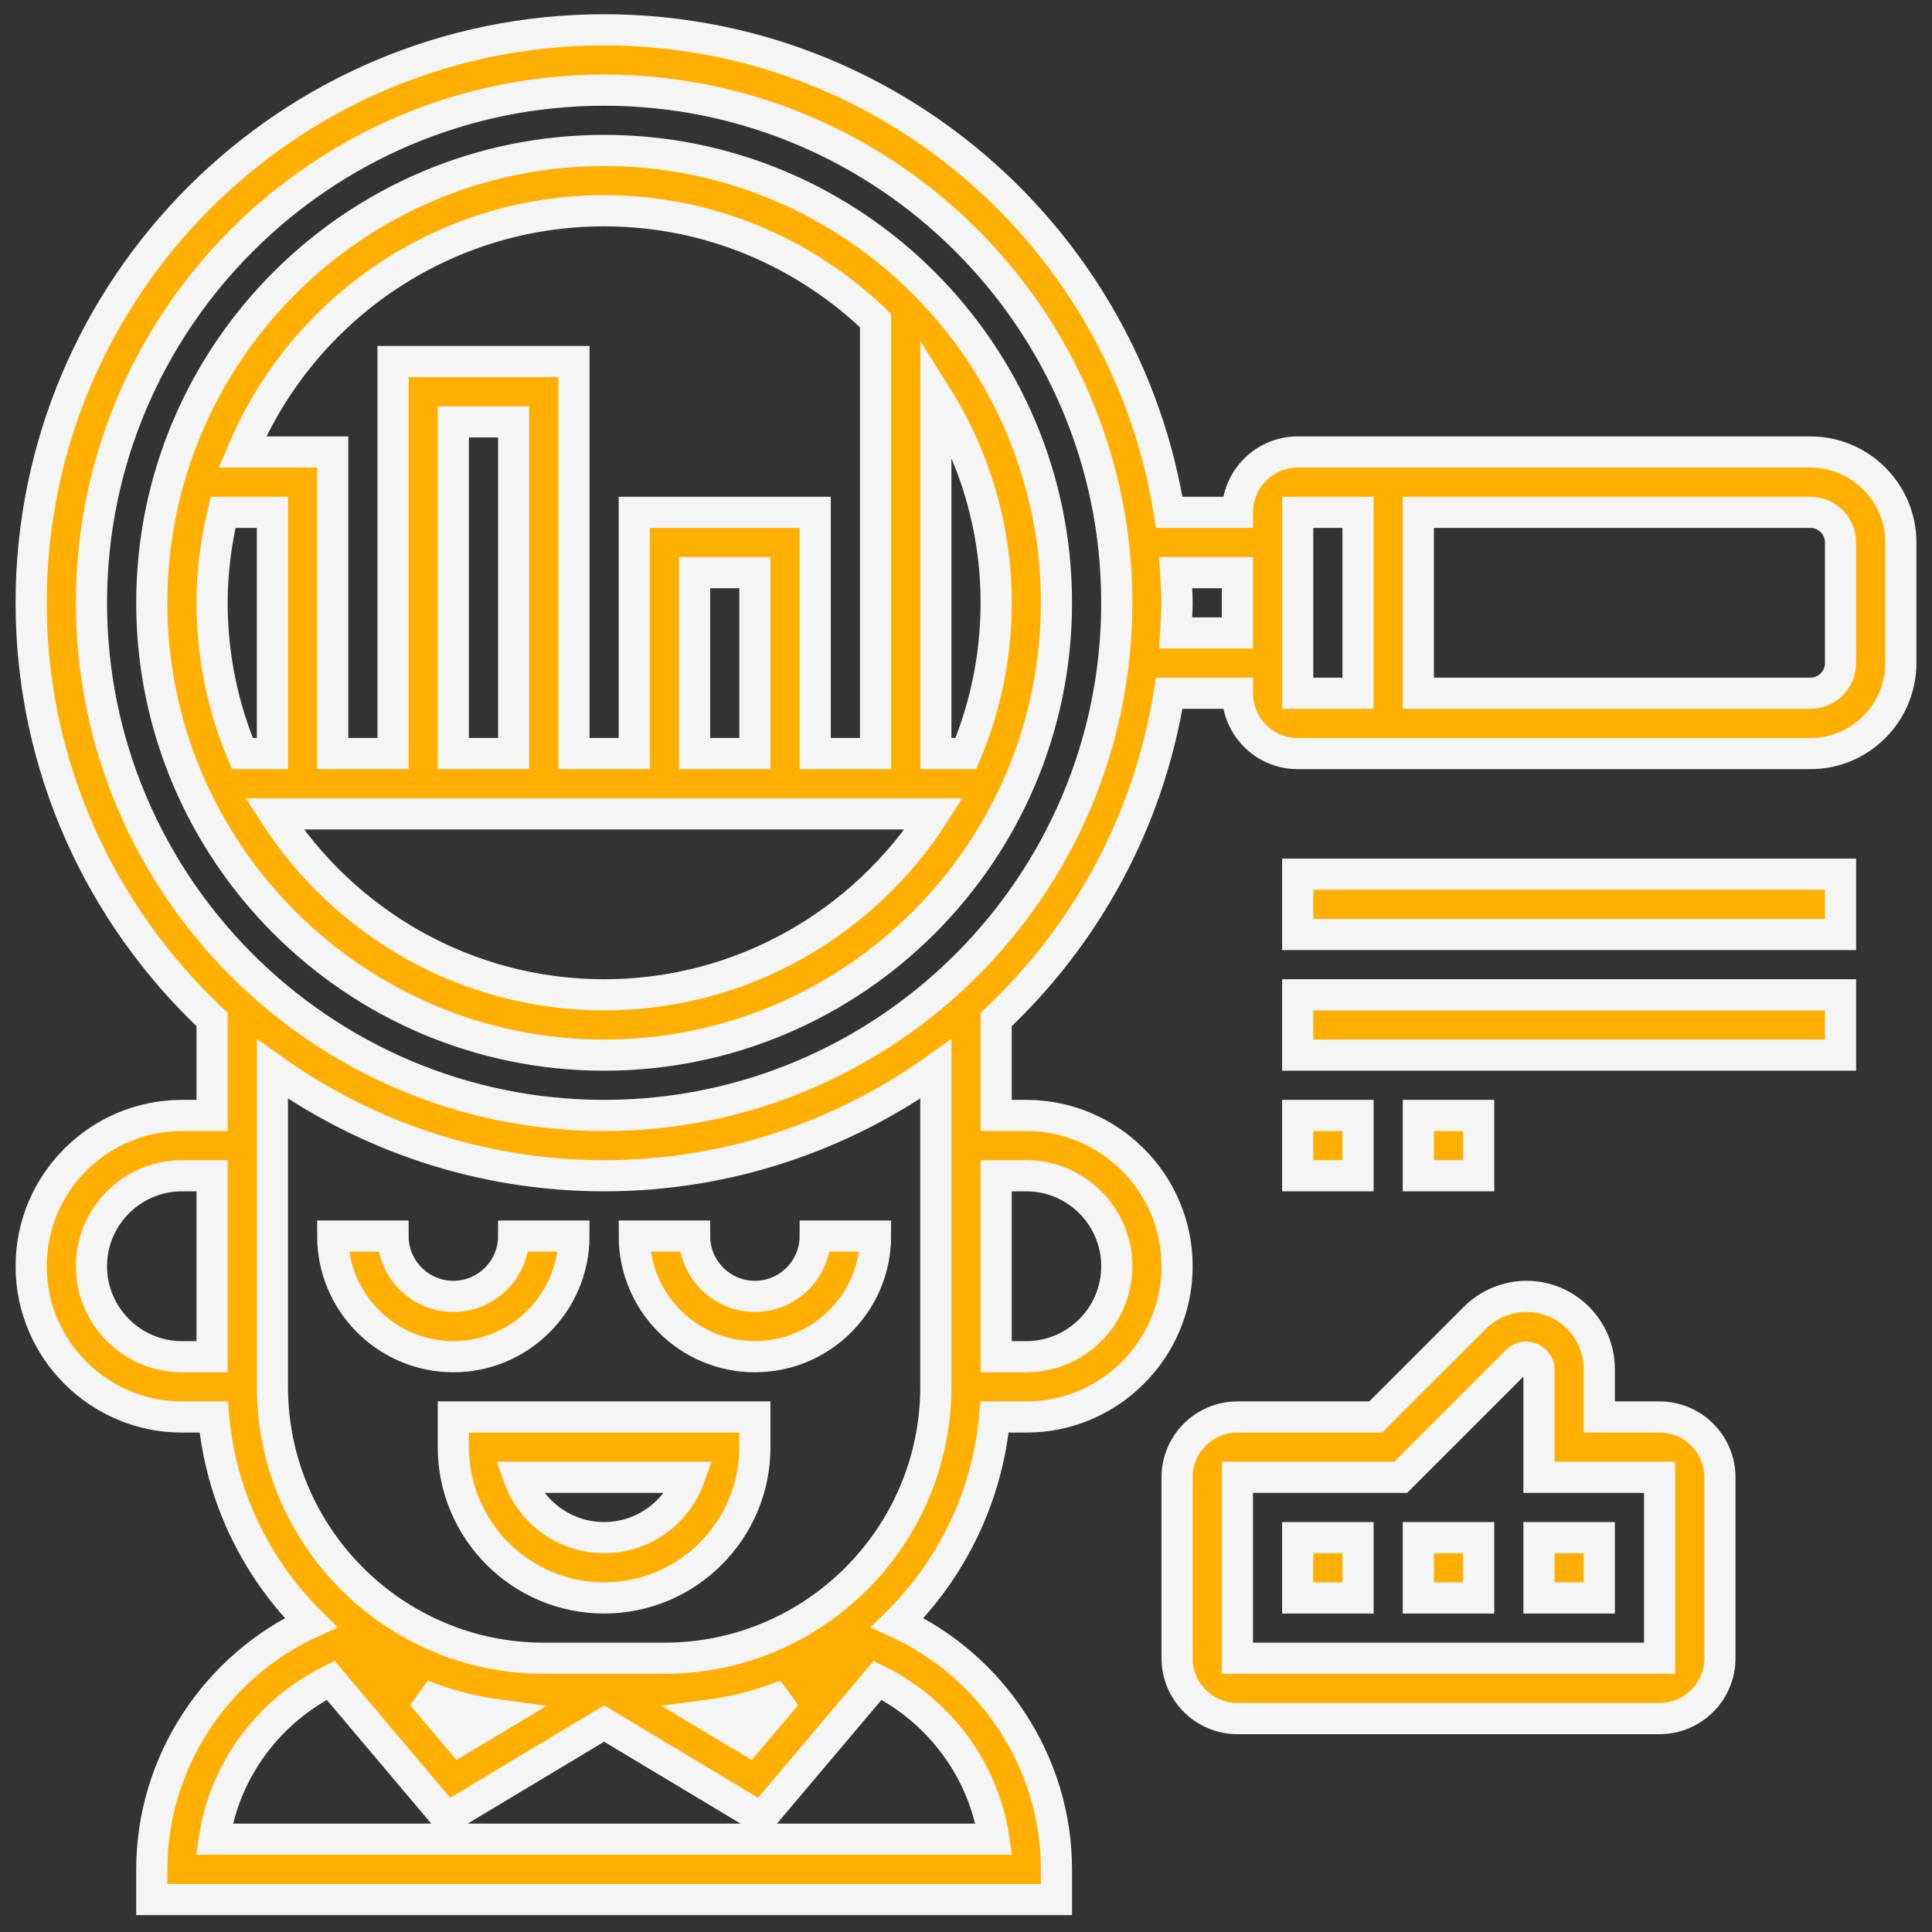 <svg xmlns="http://www.w3.org/2000/svg" width="62" height="62" viewBox="0 0 62 62" fill="none"><rect x="0" y="0" width="62" height="62" fill="#333333" stroke="none"/><path d="M19.387 4.828C11.383 4.828 4.871 11.34 4.871 19.344C4.871 27.348 11.383 33.86 19.387 33.86C27.391 33.86 33.903 27.348 33.903 19.344C33.903 11.34 27.391 4.828 19.387 4.828ZM19.387 6.763C22.767 6.763 25.834 8.111 28.097 10.287V24.183H26.161V16.441H20.355V24.183H18.419V11.602H12.613V24.183H10.677V14.505H7.777C9.677 9.964 14.164 6.763 19.387 6.763ZM24.226 24.183H22.29V18.376H24.226V24.183ZM16.484 24.183H14.548V13.538H16.484V24.183ZM7.158 16.441H8.742V24.183H7.777C7.154 22.692 6.806 21.058 6.806 19.344C6.806 18.343 6.936 17.375 7.158 16.441ZM19.387 31.925C14.945 31.925 11.042 29.604 8.803 26.118H29.971C27.732 29.604 23.829 31.925 19.387 31.925ZM30.997 24.183H30.032V12.67C31.252 14.607 31.968 16.891 31.968 19.344C31.968 21.058 31.62 22.692 30.997 24.183Z" fill="#FFAF00"></path><path d="M58.097 14.505H41.645C40.578 14.505 39.71 15.373 39.71 16.441H37.522C36.123 7.68 28.535 0.957 19.387 0.957C9.248 0.957 1 9.205 1 19.344C1 24.614 3.241 29.361 6.806 32.716V35.796H5.839C3.171 35.796 1 37.966 1 40.635C1 43.303 3.171 45.473 5.839 45.473H6.856C7.089 48.044 8.237 50.353 9.974 52.071C6.937 53.466 4.871 56.553 4.871 59.989V60.957H33.903V59.989C33.903 56.553 31.837 53.466 28.8 52.071C30.537 50.353 31.685 48.044 31.918 45.473H32.935C35.603 45.473 37.774 43.303 37.774 40.635C37.774 37.966 35.603 35.796 32.935 35.796H31.968V32.716C34.863 29.991 36.867 26.346 37.522 22.247H39.71C39.71 23.315 40.578 24.183 41.645 24.183H58.097C59.697 24.183 61 22.88 61 21.28V17.409C61 15.808 59.697 14.505 58.097 14.505ZM2.935 40.635C2.935 39.034 4.238 37.731 5.839 37.731H6.806V43.538H5.839C4.238 43.538 2.935 42.235 2.935 40.635ZM31.897 59.022H6.877C7.201 56.809 8.628 54.903 10.611 53.923L14.34 58.339L19.387 55.311L24.434 58.339L28.164 53.923C30.146 54.903 31.573 56.809 31.897 59.022ZM13.545 54.398C14.342 54.714 15.185 54.934 16.063 55.049L14.757 55.833L13.545 54.398ZM22.712 55.049C23.59 54.934 24.433 54.714 25.23 54.398L24.019 55.833L22.712 55.049ZM32.935 37.731C34.536 37.731 35.839 39.034 35.839 40.635C35.839 42.235 34.536 43.538 32.935 43.538H31.968V37.731H32.935ZM30.032 44.505C30.032 49.308 26.125 53.215 21.323 53.215H17.452C12.65 53.215 8.742 49.308 8.742 44.505V34.308C11.75 36.455 15.418 37.731 19.387 37.731C23.356 37.731 27.024 36.455 30.032 34.308V44.505ZM19.387 35.796C10.316 35.796 2.935 28.416 2.935 19.344C2.935 10.273 10.316 2.893 19.387 2.893C28.459 2.893 35.839 10.273 35.839 19.344C35.839 28.416 28.459 35.796 19.387 35.796ZM37.725 20.312C37.742 19.99 37.774 19.671 37.774 19.344C37.774 19.017 37.742 18.699 37.725 18.376H39.71V20.312H37.725ZM41.645 16.441H43.581V22.247H41.645V16.441ZM59.065 21.28C59.065 21.813 58.63 22.247 58.097 22.247H45.516V16.441H58.097C58.63 16.441 59.065 16.875 59.065 17.409V21.28Z" fill="#FFAF00"></path><path d="M18.419 39.667H16.484C16.484 40.734 15.616 41.602 14.548 41.602C13.481 41.602 12.613 40.734 12.613 39.667H10.677C10.677 41.801 12.414 43.538 14.548 43.538C16.683 43.538 18.419 41.801 18.419 39.667Z" fill="#FFAF00"></path><path d="M24.226 43.538C26.361 43.538 28.097 41.801 28.097 39.667H26.161C26.161 40.734 25.293 41.602 24.226 41.602C23.158 41.602 22.29 40.734 22.29 39.667H20.355C20.355 41.801 22.091 43.538 24.226 43.538Z" fill="#FFAF00"></path><path d="M14.548 46.441C14.548 49.109 16.719 51.28 19.387 51.28C22.055 51.28 24.226 49.109 24.226 46.441V45.473H14.548V46.441ZM22.125 47.409C21.725 48.535 20.649 49.344 19.387 49.344C18.125 49.344 17.049 48.535 16.649 47.409H22.125Z" fill="#FFAF00"></path><path d="M41.645 28.054H59.065V29.989H41.645V28.054Z" fill="#FFAF00"></path><path d="M41.645 31.925H59.065V33.86H41.645V31.925Z" fill="#FFAF00"></path><path d="M41.645 35.796H43.581V37.731H41.645V35.796Z" fill="#FFAF00"></path><path d="M45.516 35.796H47.452V37.731H45.516V35.796Z" fill="#FFAF00"></path><path d="M41.645 49.344H43.581V51.28H41.645V49.344Z" fill="#FFAF00"></path><path d="M45.516 49.344H47.452V51.28H45.516V49.344Z" fill="#FFAF00"></path><path d="M49.387 49.344H51.323V51.28H49.387V49.344Z" fill="#FFAF00"></path><path d="M53.258 45.473H51.323V43.938C51.323 42.65 50.275 41.602 48.986 41.602C48.372 41.602 47.77 41.852 47.334 42.286L44.148 45.473H39.71C38.642 45.473 37.774 46.341 37.774 47.409V53.215C37.774 54.282 38.642 55.151 39.71 55.151H53.258C54.325 55.151 55.194 54.282 55.194 53.215V47.409C55.194 46.341 54.325 45.473 53.258 45.473ZM53.258 53.215H39.71V47.409H44.949L48.702 43.656C48.934 43.422 49.387 43.611 49.387 43.938V47.409H53.258V53.215Z" fill="#FFAF00"></path><path d="M19.387 4.828C11.383 4.828 4.871 11.34 4.871 19.344C4.871 27.348 11.383 33.86 19.387 33.86C27.391 33.86 33.903 27.348 33.903 19.344C33.903 11.34 27.391 4.828 19.387 4.828ZM19.387 6.763C22.767 6.763 25.834 8.111 28.097 10.287V24.183H26.161V16.441H20.355V24.183H18.419V11.602H12.613V24.183H10.677V14.505H7.777C9.677 9.964 14.164 6.763 19.387 6.763ZM24.226 24.183H22.29V18.376H24.226V24.183ZM16.484 24.183H14.548V13.538H16.484V24.183ZM7.158 16.441H8.742V24.183H7.777C7.154 22.692 6.806 21.058 6.806 19.344C6.806 18.343 6.936 17.375 7.158 16.441ZM19.387 31.925C14.945 31.925 11.042 29.604 8.803 26.118H29.971C27.732 29.604 23.829 31.925 19.387 31.925ZM30.997 24.183H30.032V12.67C31.252 14.607 31.968 16.891 31.968 19.344C31.968 21.058 31.62 22.692 30.997 24.183Z" stroke="#F5F5F5"></path><path d="M58.097 14.505H41.645C40.578 14.505 39.71 15.373 39.71 16.441H37.522C36.123 7.68 28.535 0.957 19.387 0.957C9.248 0.957 1 9.205 1 19.344C1 24.614 3.241 29.361 6.806 32.716V35.796H5.839C3.171 35.796 1 37.966 1 40.635C1 43.303 3.171 45.473 5.839 45.473H6.856C7.089 48.044 8.237 50.353 9.974 52.071C6.937 53.466 4.871 56.553 4.871 59.989V60.957H33.903V59.989C33.903 56.553 31.837 53.466 28.8 52.071C30.537 50.353 31.685 48.044 31.918 45.473H32.935C35.603 45.473 37.774 43.303 37.774 40.635C37.774 37.966 35.603 35.796 32.935 35.796H31.968V32.716C34.863 29.991 36.867 26.346 37.522 22.247H39.71C39.71 23.315 40.578 24.183 41.645 24.183H58.097C59.697 24.183 61 22.88 61 21.28V17.409C61 15.808 59.697 14.505 58.097 14.505ZM2.935 40.635C2.935 39.034 4.238 37.731 5.839 37.731H6.806V43.538H5.839C4.238 43.538 2.935 42.235 2.935 40.635ZM31.897 59.022H6.877C7.201 56.809 8.628 54.903 10.611 53.923L14.34 58.339L19.387 55.311L24.434 58.339L28.164 53.923C30.146 54.903 31.573 56.809 31.897 59.022ZM13.545 54.398C14.342 54.714 15.185 54.934 16.063 55.049L14.757 55.833L13.545 54.398ZM22.712 55.049C23.59 54.934 24.433 54.714 25.23 54.398L24.019 55.833L22.712 55.049ZM32.935 37.731C34.536 37.731 35.839 39.034 35.839 40.635C35.839 42.235 34.536 43.538 32.935 43.538H31.968V37.731H32.935ZM30.032 44.505C30.032 49.308 26.125 53.215 21.323 53.215H17.452C12.65 53.215 8.742 49.308 8.742 44.505V34.308C11.75 36.455 15.418 37.731 19.387 37.731C23.356 37.731 27.024 36.455 30.032 34.308V44.505ZM19.387 35.796C10.316 35.796 2.935 28.416 2.935 19.344C2.935 10.273 10.316 2.893 19.387 2.893C28.459 2.893 35.839 10.273 35.839 19.344C35.839 28.416 28.459 35.796 19.387 35.796ZM37.725 20.312C37.742 19.99 37.774 19.671 37.774 19.344C37.774 19.017 37.742 18.699 37.725 18.376H39.71V20.312H37.725ZM41.645 16.441H43.581V22.247H41.645V16.441ZM59.065 21.28C59.065 21.813 58.63 22.247 58.097 22.247H45.516V16.441H58.097C58.63 16.441 59.065 16.875 59.065 17.409V21.28Z" stroke="#F5F5F5"></path><path d="M18.419 39.667H16.484C16.484 40.734 15.616 41.602 14.548 41.602C13.481 41.602 12.613 40.734 12.613 39.667H10.677C10.677 41.801 12.414 43.538 14.548 43.538C16.683 43.538 18.419 41.801 18.419 39.667Z" stroke="#F5F5F5"></path><path d="M24.226 43.538C26.361 43.538 28.097 41.801 28.097 39.667H26.161C26.161 40.734 25.293 41.602 24.226 41.602C23.158 41.602 22.29 40.734 22.29 39.667H20.355C20.355 41.801 22.091 43.538 24.226 43.538Z" stroke="#F5F5F5"></path><path d="M14.548 46.441C14.548 49.109 16.719 51.28 19.387 51.28C22.055 51.28 24.226 49.109 24.226 46.441V45.473H14.548V46.441ZM22.125 47.409C21.725 48.535 20.649 49.344 19.387 49.344C18.125 49.344 17.049 48.535 16.649 47.409H22.125Z" stroke="#F5F5F5"></path><path d="M41.645 28.054H59.065V29.989H41.645V28.054Z" stroke="#F5F5F5"></path><path d="M41.645 31.925H59.065V33.86H41.645V31.925Z" stroke="#F5F5F5"></path><path d="M41.645 35.796H43.581V37.731H41.645V35.796Z" stroke="#F5F5F5"></path><path d="M45.516 35.796H47.452V37.731H45.516V35.796Z" stroke="#F5F5F5"></path><path d="M41.645 49.344H43.581V51.28H41.645V49.344Z" stroke="#F5F5F5"></path><path d="M45.516 49.344H47.452V51.28H45.516V49.344Z" stroke="#F5F5F5"></path><path d="M49.387 49.344H51.323V51.28H49.387V49.344Z" stroke="#F5F5F5"></path><path d="M53.258 45.473H51.323V43.938C51.323 42.65 50.275 41.602 48.986 41.602C48.372 41.602 47.77 41.852 47.334 42.286L44.148 45.473H39.71C38.642 45.473 37.774 46.341 37.774 47.409V53.215C37.774 54.282 38.642 55.151 39.71 55.151H53.258C54.325 55.151 55.194 54.282 55.194 53.215V47.409C55.194 46.341 54.325 45.473 53.258 45.473ZM53.258 53.215H39.71V47.409H44.949L48.702 43.656C48.934 43.422 49.387 43.611 49.387 43.938V47.409H53.258V53.215Z" stroke="#F5F5F5"></path></svg>